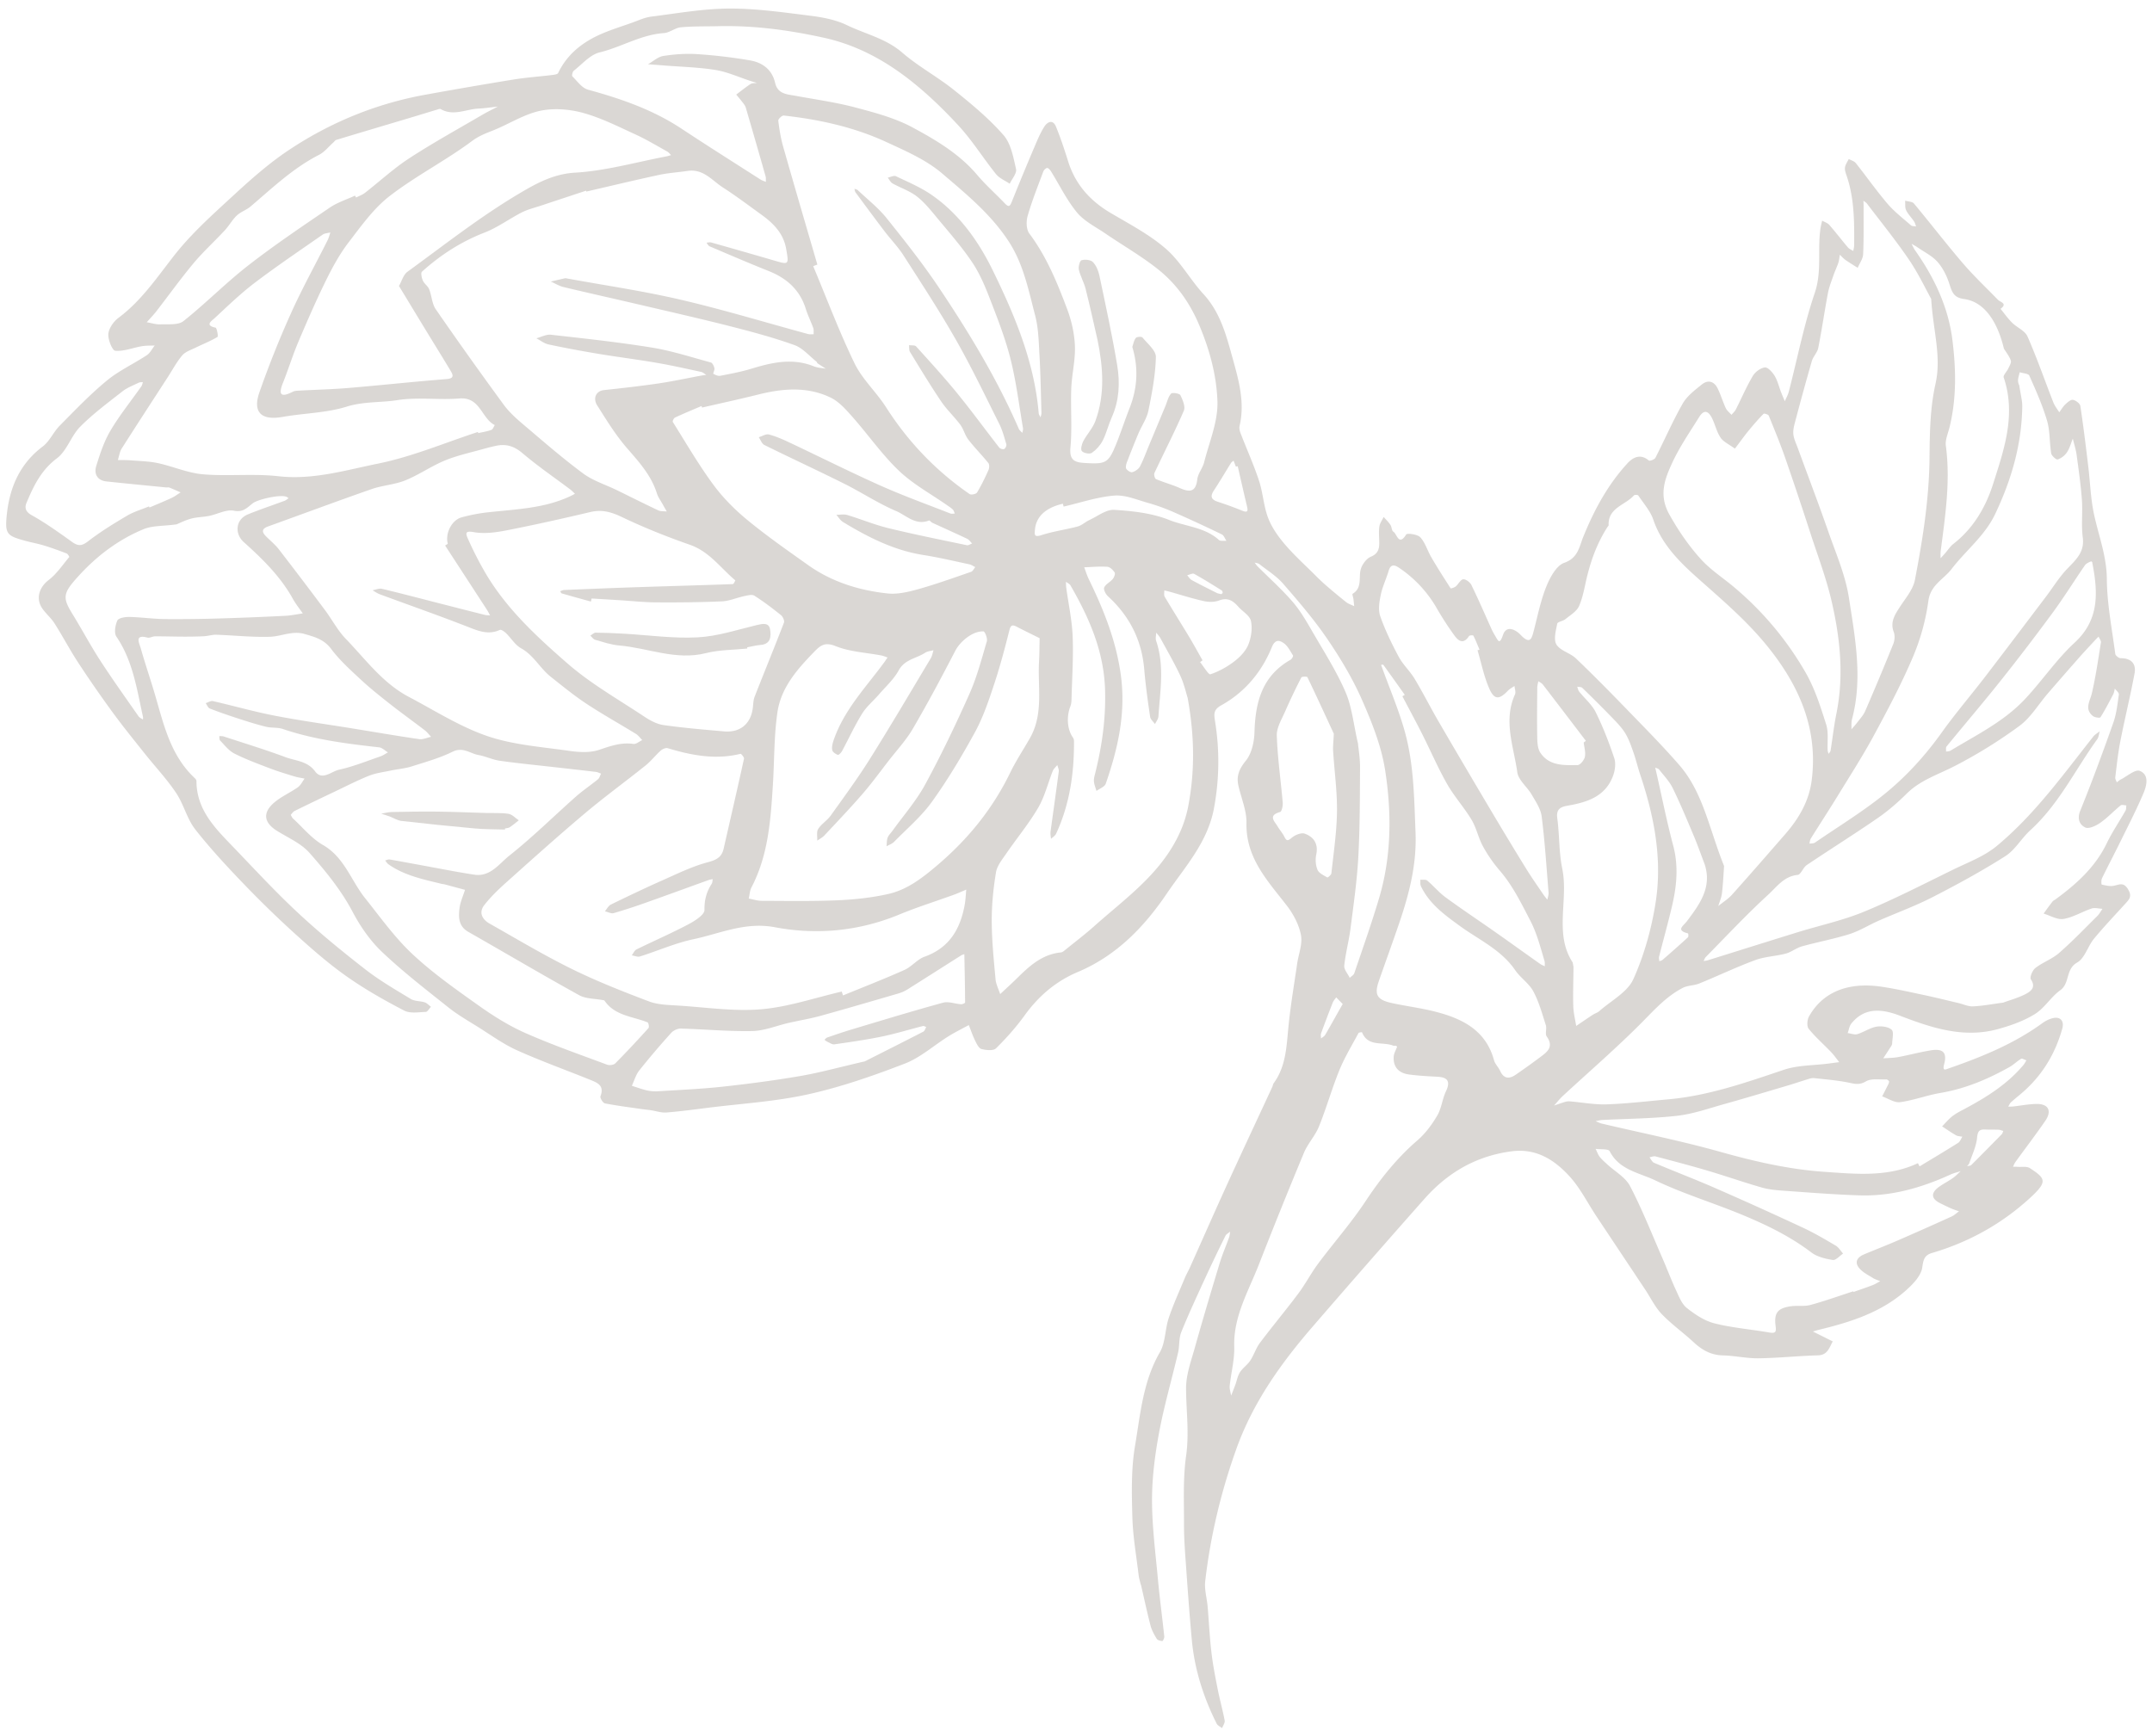<svg xmlns="http://www.w3.org/2000/svg" width="233" height="188" viewBox="0 0 233 188"><g><g opacity=".55" transform="rotate(77 122 89.705)"><g opacity=".55"><path fill="#857b71" d="M99.354 74.468c-.652.786-1.3 1.576-1.977 2.34-.15.17-.41.242-.617.36.002-.261-.107-.62.023-.767.77-.86 1.591-1.674 2.406-2.494.06-.06.206-.078.294-.052.056.017.076.15.098.197-.092.17-.14.31-.227.416zm47.115-2.633c.72.658 1.448 1.306 2.154 1.978.134.127.182.344.269.52-.182-.043-.393-.039-.54-.134a132.82 132.82 0 0 1-2.958-1.979c-.181-.125-.311-.325-.465-.491l.861-.524c.246.228.46.43.679.63zm29.098-67a325.85 325.85 0 0 1 2.517 3.982c.071.115.015.31.02.467-.083-.101-.147-.235-.252-.3-.816-.501-1.59-1.135-2.477-1.435-.66-.223-.876-.418-.7-1.058.131-.473.225-.957.355-1.43.042-.15.148-.283.24-.452.14.105.246.147.297.225zM86.493 69.182c1.48 0 2.96.008 4.44-.004.53-.005.731.083.351.618a38.171 38.171 0 0 0-1.53 2.35c-.393.65-.762.697-1.295.134-.802-.848-1.656-1.646-2.481-2.472-.084-.085-.122-.216-.18-.326l.685-.094.01-.206zm37.568-29.772c.52.063 1.088.017 1.543.226.327.15.753.696.694.969-.315 1.448-.587 3.018-2.217 3.63-.49.184-1.137.068-1.683-.047-1.758-.369-3.503-.797-5.25-1.214-.227-.054-.437-.179-.654-.27.149-.132.276-.31.45-.39 2.33-1.066 4.667-2.119 7.002-3.174l.115.27zM86.577 82.93c.171-1.177.984-2.275 1.582-3.369a21.305 21.305 0 0 1 1.585-2.467 150.794 150.794 0 0 1 3.554-4.579c.156-.194.52-.22.788-.325-.09.264-.098.645-.282.774-1.695 1.183-2.229 3.195-3.332 4.781-1.127 1.623-1.82 3.609-2.389 5.529-.248.836.268 1.909.47 2.867.099.47.375.919.393 1.384.048 1.348-.087 2.707.033 4.046.075.84-.233.712-.742.546-1.344-.439-2.055-1.674-2.05-3.578l.32-.007c0-1.871-.195-3.77.07-5.603zm53.301-53.317c2.624-.218 4.091 1.527 5.55 3.255.422.5.681 1.439 1.322.185.015-.03.359.016.41.105a142.4 142.4 0 0 1 1.759 3.23c.056.106.044.248.064.373-.162-.026-.345-.013-.484-.084-1.694-.87-3.367-1.786-5.076-2.625-1.982-.973-4.026-1.647-6.304-1.572-2.75.09-5.505.004-8.258-.004-.136 0-.271.002-.407.003.1-.126.177-.308.308-.37.749-.349 1.482-.793 2.273-.977 1.822-.422 3.672-.733 5.517-1.052 1.102-.192 2.217-.314 3.326-.467zm-33.765 48.007c-.929.276-1.863.534-2.785.834-1.62.528-3.228 1.092-4.851 1.61-.193.062-.448-.07-.675-.113.085-.169.163-.342.254-.507.62-1.135 1.285-2.247 1.841-3.412.23-.483.372-1.097.301-1.618-.133-.985.362-1.463 1.115-1.867.617-.332 1.214-.997 1.814-.991.824.008 1.745.366 2.434.846.62.431 1.106 1.174 1.428 1.88.407.893.694 1.878.783 2.847.02.215-.998.527-1.538.795l-.12-.304zm11.362-96.243c3.46.115 6.243.714 8.01 3.808 1.346 2.357 3.256 4.384 4.772 6.654 1.838 2.753 2.582 5.978 3.6 9.077.048.147-.005.327-.011.491-.179-.057-.431-.057-.525-.18-1.883-2.432-3.712-4.909-5.627-7.316a240.684 240.684 0 0 0-5.93-7.17c-1.34-1.556-2.804-3.005-4.19-4.524-.169-.185-.224-.497-.26-.76-.007-.052.315-.15.16-.08zm1.2 81.87c-2.2 0-4.02-.253-5.734.061-2.413.443-4.758 1.277-7.115 2.002-1.255.386-2.54.77-3.693 1.378-1.596.842-3.082 1.893-4.618 2.85-.139.087-.3.138-.451.206.092-.157.15-.358.282-.464.868-.697 1.677-1.513 2.645-2.028 2.245-1.194 4.513-2.383 6.877-3.304 2.35-.916 4.791-1.708 7.265-2.18 2.629-.5 5.37-.927 8.014-.734 4.65.338 9.206 1.407 13.332 3.74 2.491 1.41 4.906 2.954 7.343 4.459.179.11.252.39.375.592-.476.106-1.02.416-1.415.282-1.281-.436-2.487-1.09-3.759-1.56-2.427-.898-4.848-1.84-7.33-2.559-3.118-.903-6.29-1.628-9.45-2.376-.975-.23-1.988-.286-2.569-.365zm-1.622 2.312zm0 0c.818.227 1.316.414 1.83.498 2.152.358 4.344.546 6.457 1.063 2.167.53 4.263 1.362 6.378 2.094.166.057.38.493.343.532-.315.327-.653.78-1.044.847-.525.091-1.158-.01-1.648-.238-1.078-.5-1.917-.163-2.479.702-.22.34-.1 1.069.12 1.487.271.52.188.627-.315.747-.407.096-.785.312-1.187.437-.639.2-1.44.823-1.504-.594-.008-.188-.584-.456-.923-.506-2.409-.345-4.844-.542-7.226-1.011-.85-.167-1.602-.922-2.35-1.474a64.613 64.613 0 0 1-3.182-2.53c-.087-.073.03-.624.123-.645 2.291-.515 4.59-.988 6.607-1.409zM64.21 185.015c.143.855.191 1.74.452 2.559.508 1.6 1.049 3.203 1.748 4.726.353.768.277 1.166-.323 1.694-1.315 1.16-2.642 2.323-3.815 3.62-.53.586-.986.549-1.427.231-1.597-1.15-3.085-2.329-3.947-4.281-.549-1.244-2.024-2.046-2.777-3.24-1.053-1.67-1.85-3.508-2.692-5.303-.279-.594-.367-1.279-.521-1.927-.034-.143.021-.307.036-.46.136.082.302.14.404.254 1.306 1.454 2.518 3.003 3.928 4.346.991.944 2.206 1.68 3.402 2.37.753.433 1.533.243 1.862-.708.712-2.05 1.397-4.109 2.091-6.165.035-.099.018-.225.074-.305.257-.37.53-.726.798-1.087.124.363.287.718.365 1.092.179.85.316 1.708.47 2.562l-.128.022zM92.737-14.513c.476-.157.945-.394 1.432-.438.247-.023.54.28.786.47.29.223.578.716.826.692 4.238-.424 7.635 1.731 11.001 3.728 2.238 1.328 4.178 3.147 5.325 5.622.188.407.528.744.795 1.115.142.197.277.4.415.6-.26-.065-.53-.106-.78-.199-3.571-1.325-7.111-2.738-10.964-3.1-.635-.059-1.24-.526-1.845-.832-2.87-1.455-5.97-2.105-9.124-2.434C87-9.665 83.547-8.9 80.213-7.54c-.25.102-.523.147-.785.22.182-.193.354-.397.55-.574.65-.592 1.235-1.313 1.987-1.723.755-.412 1.67-.632 2.536-.713.91-.084 1.611-.065 2.028-1.172.888-2.36 3.744-2.997 6.208-3.011zM36.435 155.708c.21.993.292 2.036.656 2.97 1.306 3.355 2.593 6.725 4.106 9.987 1.298 2.798 2.974 5.42 4.302 8.204.31.651-.06 1.659-.212 2.485-.09.49-.369.943-.562 1.414-.3-.42-.578-.859-.903-1.258-1.392-1.707-2.853-3.362-4.182-5.116-.986-1.304-1.79-2.743-2.71-4.098-.386-.57-.928-1.042-1.274-1.631-.296-.504-.345-1.148-.615-1.671-1.426-2.752-3.018-5.423-3.782-8.478-.162-.645-.63-1.213-.958-1.815-.067-.123-.192-.24-.2-.366-.183-2.746-.352-5.492-.528-8.238-.066-1.042-.144-2.082-.21-3.124-.01-.139-.043-.332.03-.41 1.09-1.171.62-2.674.87-4.02.127-.682.172-1.38.254-2.071.17.639.316 1.285.514 1.915.91 2.908 1.743 5.845 2.79 8.704.695 1.895 1.715 3.67 2.567 5.51.148.322.185.695.273 1.043l-.227.064zm103.762-32.693c0 2.934.097 5.07-.026 7.191-.162 2.827-.435 5.65-.77 8.461-.273 2.293-.698 4.569-1.076 6.849a4.452 4.452 0 0 1-.363 1.18c-.248.517-.57.998-.861 1.494-.485-.383-1.064-.69-1.44-1.16a85.655 85.655 0 0 1-3.187-4.288c-.202-.287-.304-.777-.217-1.112.65-2.504 1.478-4.967 2.005-7.494.268-1.288.02-2.68.023-4.025.002-1.172.081-2.345.032-3.514-.125-2.93-.299-5.857-.466-8.785a3.805 3.805 0 0 0-.196-1.019c-.755-2.176-1.528-4.345-2.29-6.519-.04-.114-.037-.243-.054-.366l.392.081c1.578.332 3.157.659 4.728 1.015.064.015.127.33.084.473-.19.626-.627 1.247-.602 1.856.136 3.393.373 6.781.59 10.17.061.964.162 1.926.259 2.887.012.124.113.24.173.361.091-.08.2-.149.27-.244.168-.224.436-.452.457-.696.145-1.73.295-3.464.334-5.2.034-1.528-.077-3.058-.11-4.588-.001-.105.121-.213.186-.32.143.138.374.253.416.417.644 2.539 1.264 5.083 1.709 6.895zm-28.451-74.65c1.45-.09 2.93-.038 4.346-.31 1.314-.252 1.403-.78.661-1.914-.156-.239-.227-.534-.338-.804.304.044.685-.014.898.148 2.488 1.902 5.474 1.41 8.275 1.656.862.076 1.78-.687 2.701-.971.831-.256 1.724-.607 2.55-.524 2.748.278 5.478.728 8.213 1.13.246.036.474.196.71.299-.218.1-.432.213-.657.3-1.04.4-2.073.824-3.13 1.181a420.147 420.147 0 0 1-6.882 2.259c-3.574 1.14-7.15 2.271-10.733 3.38-1.704.527-3.44.95-5.134 1.5-.931.303-1.777.888-2.717 1.143-1.554.422-3.14.785-4.736.96-.72.079-1.54-.26-2.237-.58-.82-.376-1.541-.963-2.333-1.41-.64-.361-.544-.729-.1-1.145a13.136 13.136 0 0 1 5.303-3.046 34.35 34.35 0 0 0 3.154-1.146c.728-.299 1.272-.732.48-1.558-.071-.076.001-.451.061-.466.538-.131 1.088-.212 1.634-.308l.01.226zm35.251-2.433c-3.486 1.285-6.686-1.106-10.163-1.187-1.809-.042-3.603-.535-5.416-.701-.975-.09-1.123-.583-1.08-1.373.117-2.152-.029-4.239-2.066-5.56-.515-.334-1.226-.6-1.813-.543-1.773.171-3.55.424-5.282.833-.91.215-1.724.83-2.591 1.244-.166.08-.378.064-.568.092.078-.171.109-.417.243-.504a135.15 135.15 0 0 1 3.782-2.371c.65-.392 1.31-.803 2.022-1.048.703-.241 1.47-.32 2.216-.404.855-.096 1.72-.098 2.576-.18 4.72-.456 9.423-.29 13.847 1.493 2.658 1.071 5.266 2.483 7.537 4.214 1.236.943 1.729 2.868 2.538 4.36.131.24.145.544.242.807.247.672.51 1.337.767 2.005-.722-.054-1.458-.035-2.162-.177-1.368-.275-2.717-.642-4.075-.964-.135-.032-.28-.02-.554-.036zM66.777 182.55c-.048-.298-.222-.978-.25-1.664-.027-.66.132-1.325.15-1.99.025-.925-.292-1.983.06-2.744.44-.957-.06-1.532-.344-2.2-.273-.644-.272-3.112.16-3.683.052-.068.127-.119.192-.178.06.159.151.313.173.477.183 1.401.313 2.812.54 4.206.231 1.414 1.687 1.916 2.852 1.097 2.22-1.562 4.501-3.019 7.152-3.78.61-.174 1.19-.459 1.784-.693-.054.626-.06 1.26-.17 1.877a317.385 317.385 0 0 1-1.277 6.782 155.32 155.32 0 0 1-1.313 6.024c-.305 1.253-.778 2.466-1.095 3.717-.108.43-.15 1.154.087 1.334.445.338 1.23.668 1.677.495 2.978-1.154 6.059-.876 9.127-.849.091.002.181.043.272.066-.15.133-.28.319-.455.389-2.271.91-4.532 1.852-6.831 2.687-1.837.666-3.732 1.17-5.585 1.796-1.99.671-2.417.485-3.834-1.559-1.693-2.44-2.88-5.1-3.368-8.014-.17-1.018.157-2.119.295-3.593zM176.591 14.4c.76 3.532-.375 6.816-1.368 10.082-1.12 3.678-2.798 7.12-4.65 10.503-2.105 3.848-3.913 7.858-5.857 11.795-.106.215-.271.4-.41.6.012-.245-.003-.494.04-.733.47-2.667 1.074-5.318 1.38-8.003.198-1.725-.007-3.5-.088-5.25-.11-2.405-.268-4.808-.415-7.211-.047-.766-.13-1.53-.181-2.296-.014-.206-.017-.431.049-.62.393-1.126.757-2.267 1.237-3.356.292-.661.64-1.166.367-2.016-.206-.643.156-1.473.293-2.216.018-.096.231-.25.3-.226.174.062.32.205.468.326.308.252.61.51.916.766.366-.583.99-1.142 1.047-1.755.137-1.481-.08-2.992.009-4.482.161-2.716-.295-5.333-1.052-7.915-.143-.489-.433-.935-.584-1.423-.04-.13.186-.343.29-.518.135.135.289.255.404.406 1.701 2.248 2.568 4.86 3.28 7.54.114.436.238.882.436 1.285.218.446.526.848.796 1.27.429-.415.874-.813 1.278-1.25.151-.165.205-.42.303-.634.187.194.464.356.545.587.538 1.542 1.035 3.098 1.545 4.65l-.378.093zm-24.968 52.11c.328.211.617.495.96.598 1.093.325 1.862-.147 2.248-1.164.37-.978.656-1.99.949-2.996.315-1.087.85-1.205 1.733-.508.726.573 1.68.879 2.341 1.504.82.776 1.599 1.678 2.122 2.67 1.371 2.6 3.144 4.845 5.165 6.974 1.947 2.05 3.607 4.37 5.44 6.531.837.987 1.838 1.834 2.674 2.823 1.455 1.722 2.814 3.524 4.266 5.248.466.553 1.137.929 1.639 1.457.382.402.59.97.977 1.366.332.339.81.534 1.218.8.349.228.691.467 1.036.701-.359-.026-.744.023-1.072-.09-1.349-.463-2.644-1.155-4.025-1.431-3.197-.639-5.46-2.82-7.995-4.553a602.962 602.962 0 0 1-10.75-7.516c-.887-.635-1.53-1.61-2.423-2.235-1.764-1.236-3.667-2.274-5.428-3.514-1.23-.867-2.32-1.932-3.458-2.926-.068-.059-.021-.389.004-.393 1.709-.269 1.466-1.959 2.162-2.959.057-.081.047-.206.093-.3.023-.047.099-.07.124-.086zM96.742 16.302c-.671-.806-1.144-1.34-1.577-1.902a28.257 28.257 0 0 1-1.402-1.968c-.048-.076.182-.482.32-.504 1.638-.267 3.279-.537 4.928-.715a429.24 429.24 0 0 1 8.521-.82c2.544-.224 5.09-.573 7.636-.576 4.126-.006 8.197.498 12.023 2.24 1.228.56 2.507 1.004 3.757 1.514.114.047.188.19.28.288-.135.003-.275.028-.406.004-.923-.166-1.862-.546-2.764-.472-2 .163-4.05.323-5.954.9a34.476 34.476 0 0 0-10.865 5.546c-1.199.907-2.304 1.977-3.602 2.709-1.731.976-3.574 1.697-5.53 2.27-2.3.674-3.823-.346-5.334-1.508-1.53-1.177-2.856-2.63-4.23-4-.825-.823-.27-1.195.567-1.366.714-.145 1.477-.142 2.14-.403.5-.198.878-.71 1.492-1.237zM71.326 77.396c2.407-.16 4.511.479 6.417 1.792 1.088.748 2.223 1.427 3.306 2.18 1.982 1.378 2.037 1.624 1.355 3.92-.312 1.052-.7 1.503-1.978 1.08-2.01-.663-4.137-.962-6.187-1.519-1.482-.402-2.888-1.131-4.385-1.418-1.322-.254-2.743-.265-4.08-.087-3.037.406-6.065.894-8.917 2.153-.506.224-1.365.045-1.894-.25-1.481-.822-2.88-1.795-4.297-2.729-.15-.099-.31-.349-.285-.5.022-.131.282-.263.46-.324 1.66-.57 3.405-.959 4.958-1.736 1.098-.55 1.955-1.6 2.887-2.46 1.693-1.561 3.27-3.263 5.065-4.693 1.964-1.565 4.229-2.516 6.773-2.975 2.9-.523 5.833-.636 8.625-.089 2.143.42 4.094 1.855 6.104 2.888.588.302 1.034.925 1.638 1.14 1.382.492 1.15 1.17.465 2.085-.54.723-.967 1.53-1.5 2.261-.085.118-.54.13-.686.015-1.954-1.533-3.851-3.144-5.85-4.615-.386-.284-1.172-.146-1.728-.014-.209.05-.501.784-.386.947.267.38.759.601 1.16.888l3.74 2.682c.68.489 1.394.94 2.025 1.485.247.213.41.638.415.97.003.19-.4.557-.596.541-.32-.026-.635-.278-.925-.475a88.76 88.76 0 0 1-2.439-1.701c-.722-.526-1.355-1.232-2.148-1.594-1.777-.81-3.59-1.609-5.47-2.09-.677-.172-1.604.553-2.382.938-.134.066-.222.574-.116.71.204.262.562.403.856.594zm43.444-19.983c1.488-.39 2.97-.8 4.465-1.167 1.959-.48 3.952-.838 5.881-1.414 1.497-.448 2.893-1.23 4.383-1.711.974-.315 2.062-.27 3.053-.549a15.35 15.35 0 0 0 2.986-1.186c1.896-.997 3.922-1.46 5.979-1.992 1.568-.406 3.077-.424 4.624-.526.192-.013.39.06.586.094-.117.145-.217.31-.354.432-1.48 1.32-2.97 2.626-4.446 3.95-1.635 1.468-3.232 2.978-4.894 4.412-.675.582-1.5.99-2.217 1.53-.168.127-.174.466-.255.707.233.034.483.14.698.092 2.072-.46 3.596-1.79 5.15-3.142 1.924-1.673 3.509-3.777 6.006-4.756.933-.366 1.728-1.138 2.676-1.397 1.243-.342 2.572-.389 3.87-.499.402-.035.895.315 1.22.182 1.324-.54 1.665.383 2.051 1.255.429.97.833 1.95 1.223 2.936.31.783.176 1.362-.77 1.56-.44.092-.857.371-1.293.388-3.311.132-5.109 2.274-6.488 4.906-.754 1.438-1.316 2.975-2.006 4.448-.714 1.523-1.318 1.707-2.66.862-1.898-1.194-3.777-2.42-5.684-3.6-2.84-1.758-5.74-3.256-9.12-3.89-3.614-.68-7.198-1.484-10.882-1.32-2.416.108-4.817.54-7.224.828-.131.016-.262.036-.392.055.018-.085.011-.227.056-.245 1.225-.517 2.456-1.022 3.686-1.529l.092.286zm73.765-33.076c.14 1.618.334 3.235.396 4.857.026.696-.281 1.398-.34 2.106-.117 1.418.281 1.932 1.673 2.076.625.064.865.132.576.818-.783 1.854-1.391 3.794-2.308 5.576-.507.987-1.41 1.834-2.297 2.54-.551.437-1.396.548-2.13.704-1.233.26-2.487.424-3.727.656-2.8.523-5.63.943-8.381 1.657-1.046.272-1.91 1.24-2.86 1.884-.317.215-.629.45-.974.608-.286.13-.619.158-.93.232.19-.495.291-1.353.585-1.425 2.222-.544 2.991-2.594 4.178-4.08 2.058-2.577 3.72-5.467 5.633-8.166 1.69-2.385 3.508-4.666 5.783-6.561.607-.506 1.014-1.327 1.32-2.082.124-.306-.268-.82-.425-1.241-.343.19-.76.312-1.018.584-.935.982-1.874 1.972-2.707 3.04a424.309 424.309 0 0 0-6.302 8.27c-1.425 1.918-2.758 3.903-4.159 5.84-.133.183-.453.232-.687.343.013-.22-.043-.476.05-.653.909-1.725 1.815-3.453 2.774-5.15 1.012-1.788 2.113-3.527 3.108-5.323.388-.7.64-1.488.876-2.26.799-2.608 1.625-5.211 2.324-7.847.887-3.347.706-6.722.02-10.087-.079-.382-.077-.78-.112-1.17.183.333.401.652.543 1.002.223.554.363 1.142.596 1.691.436 1.022 1.066 1.094 1.763.231.265-.328.536-.651.786-.989.185-.248.34-.518.51-.777.126.308.306.606.37.927a405.12 405.12 0 0 1 1.225 6.324c.234 1.265.413 2.54.632 3.808.14.815.6 1.254 1.4.815.501-.275.895-.757 1.312-1.172.2-.2.34-.46.508-.692.08.293.192.581.233.88.103.73.174 1.466.258 2.199l-.075.007zM67.253 124.26c0-2.093.03-4.187-.007-6.28-.048-2.721.339-5.347 2.082-7.52.632-.787 1.635-1.328 2.553-1.826 2.267-1.233 4.7-2.197 6.843-3.61 1.78-1.173 3.24-2.832 4.844-4.274.18-.162.354-.337.558-.461.13-.079.31-.073.467-.106-.039.158-.035.345-.122.47-1.533 2.237-3.004 4.52-4.637 6.681-2.186 2.894-4.505 5.687-6.75 8.536-.498.632-.991 1.284-1.363 1.992-.154.292.017.755.04 1.14.324-.128.761-.163.954-.398 2.03-2.478 3.99-5.01 6.029-7.48 1.348-1.632 2.905-3.103 4.147-4.808.71-.974 2.035-1.7 1.805-3.238-.013-.086.236-.193.33-.315.843-1.089 1.67-2.19 2.525-3.268.146-.185.409-.276.618-.41.023.2.128.436.056.591-1.218 2.63-2.41 5.275-3.712 7.863-.7 1.392-1.62 2.672-2.394 4.028-.187.328-.192.759-.28 1.142.312-.174.688-.286.927-.532 2.203-2.271 4.223-4.669 5.428-7.661.634-1.574 1.39-3.098 2.108-4.637.096-.206.287-.368.433-.55.139.181.378.353.398.547.21 1.995.45 3.992.543 5.994.051 1.115.063 2.318-.294 3.347-1.02 2.939-2.573 5.603-4.934 7.698-2.037 1.81-4.065 3.64-6.222 5.3-1.404 1.078-2.954 2.044-4.576 2.743-2.465 1.064-5.047 1.858-7.59 2.74-.093.032-.384-.196-.414-.34-.216-1.02-.387-2.05-.572-3.076l.18-.022zm29.73-139.5a1.08 1.08 0 0 1-.502.02c-.302-.064-.577-.25-.863-.385.195-.323.343-.883.591-.931 1.718-.332 3.45-.671 5.193-.774 1.168-.07 2.356.285 3.54.357.272.017.817-.37.803-.536a2.043 2.043 0 0 0-.527-1.15c-.363-.385-.862-.64-1.301-.951.6-.005 1.206-.061 1.802-.007 1.631.15 3.267.291 4.884.54 1.337.208 2.638.695 3.977.822 1.636.155 2.215 1.321 2.975 2.467.67 1.013 1.56 1.878 2.344 2.816 2.353 2.818 4.713 5.631 7.048 8.465 1.603 1.945 3.1 3.981 4.768 5.868 1.954 2.208 3.642 4.619 4.948 7.216 1.428 2.838 2.427 5.892 3.597 8.859.067.172-.015.404-.028.608-.17-.09-.378-.147-.509-.278-1.292-1.291-2.558-2.61-3.86-3.89-1.814-1.782-3.593-3.609-5.498-5.289-2.362-2.083-4.752-4.154-7.295-6.003a23.73 23.73 0 0 0-5.543-3c-1.657-.623-1.911-2.147-2.814-3.238-1.613-1.95-2.675-4.3-4.746-5.94-3.213-2.544-6.686-4.491-10.673-5.466-.635-.155-1.317-.12-2.311-.2zM64.368 148.507c.334 3.767 1.007 7.544.905 11.298-.098 3.595.16 7.266-1.093 10.816-.904 2.56-1.208 5.326-2.042 7.916-.506 1.574-1.562 2.962-2.275 4.48-.419.891-.66 1.87-.961 2.815-.14.438-.231.892-.344 1.34-.379-.23-.825-.391-1.126-.696-2.158-2.19-4.287-4.407-6.426-6.616-.651-.672-1.373-1.293-1.926-2.039-.307-.415-.354-1.034-.48-1.57-.2-.863-.33-1.747-.599-2.586-.038-.117-.974-.154-1.032-.023-.511 1.144-.836.186-1.01-.118-.963-1.677-1.97-3.343-2.762-5.103-1.233-2.744-2.312-5.558-3.433-8.35-.101-.253-.03-.573-.04-.862.256.161.532.296.762.487 2.267 1.881 4.461 3.857 6.803 5.637a106.335 106.335 0 0 0 7.569 5.253c1.955 1.233 3.044.482 3.164-1.843.122-2.348.652-4.71.477-7.025-.144-1.911.416-3.661.547-5.49.158-2.22 1.013-4.382 1.34-6.603.329-2.228 2.64-1.826 3.666-3.067.148.156.404.3.424.471.058.482.02.976.02 1.465l-.128.013zm-17.329 4.768c2.049-.675 3.789-1.245 5.527-1.823 1.575-.522 3.146-1.062 4.725-1.572.646-.208.837-.05.722.713-.522 3.481-.935 6.979-1.436 10.464-.253 1.758-.614 3.502-.919 5.253-.041.24-.103.503-.047.729.331 1.338.048 1.687-1.185.828-1.293-.9-2.664-1.69-3.939-2.615-1.984-1.44-3.956-2.901-5.854-4.45-1.227-1.001-2.432-2.077-3.434-3.295-1.421-1.723-2.967-3.461-3.882-5.457-1.486-3.244-2.364-6.763-3.8-10.033-.464-1.057-.502-2.059-.705-3.089-.325-1.65-.872-3.322-.81-4.965.057-1.49.577-3.076 1.301-4.397.97-1.771 2.298-3.355 3.54-4.968.782-1.014 1.683-1.937 2.542-2.892.125-.138.314-.22.474-.327.009.16.031.323.025.483-.133 3.372.05 6.796-.513 10.094-.399 2.34.232 4.454.845 6.38 1.49 4.68 3.603 9.163 5.531 13.698.215.506.853.832 1.292 1.24zm37.67-12.713c.282-.958.563-1.916.85-2.874.376-1.27.817-2.524 1.123-3.811.551-2.32 1.068-4.648 1.502-6.991.146-.793-.025-1.64-.01-2.461.008-.375-.018-.882.201-1.098.845-.834 1.765-1.597 2.7-2.334.205-.163.68-.256.864-.132 2.379 1.608 4.72 3.269 7.088 4.89.335.23.76.33 1.15.473 1.637.6 2.32 1.948 1.774 3.618-.682 2.088-1.35 4.183-2.142 6.228-.265.686-.82 1.308-1.37 1.827-2.44 2.305-4.741 4.817-7.44 6.775-3.703 2.686-7.527 5.3-12.018 6.61a38.32 38.32 0 0 1-3.664.89c-.597.113-.838.035-.48-.797.452-1.053.569-2.3.608-3.472.106-3.104.125-6.213.11-9.32-.004-1.277.5-2.2 1.292-3.192 1.654-2.074 3.176-4.269 4.593-6.513 1.193-1.888 3.194-2.661 4.848-3.912.017-.014.356.258.338.356-.663 3.438-1.36 6.87-2.033 10.306-.499 2.542-.976 5.09-1.454 7.635-.027.14.022.295.037.442.091-.037.23-.048.267-.115.533-.956 1.052-1.92 1.574-2.881-.102-.05-.205-.098-.308-.147zm25.013-60.456c4.226.207 7.876 1.015 11.41 2.567 2.415 1.06 4.285 2.81 5.756 4.767 1.854 2.467 3.143 5.364 4.64 8.097.649 1.185 1.206 2.422 1.798 3.638.076.154.176.335.155.49-.273 2.043.68 3.692 1.687 5.326.166.268.325.54.483.814.25.43.496.862.745 1.294-.564.048-1.141.202-1.687.126-2.085-.288-4.18-.55-6.229-1.017-1.711-.389-3.397-.961-5.021-1.629-.68-.28-1.217-.976-1.745-1.551-1.363-1.484-2.593-3.103-4.054-4.479-1.031-.971-2.358-1.624-3.537-2.444-.208-.144-.333-.406-.497-.613.237-.003.5-.075.708.002 2.065.77 4.12 1.568 6.182 2.344.23.086.493.08.741.117-.136-.223-.223-.509-.416-.66-2.764-2.151-5.942-3.384-9.327-4.144a.725.725 0 0 0-.415.022c-.956.407-2.344.2-3.348-.486-.207-.141-.463-.23-.71-.293-2.2-.568-4.384-1.232-6.614-1.654-1.734-.328-3.527-.348-5.293-.51-.214-.02-.424-.074-.636-.112.16-.133.299-.332.48-.388 3.875-1.182 7.759-1.927 11.858-1.11 3.016.6 5.813 1.671 8.526 3.05.28.142.568.31.87.355.349.053.716-.016 1.075-.033-.172-.395-.233-.967-.535-1.156-3.433-2.15-6.963-3.87-11.162-4.243-3.743-.333-7.282.233-10.853 1.054-.44.1-.895.127-1.344.188.16-.821.266-1.658.51-2.453.084-.275.48-.523.787-.63.159-.055.499.18.642.371.261.345.359.86.678 1.097.194.145.747.005 1.018-.182 2.607-1.792 5.447-2.5 8.594-2.047 1.708.245 3.432.394 5.153.535.284.023.59-.22.886-.339-.24-.187-.453-.466-.725-.548-2.628-.79-5.197-1.89-8.045-1.599-.274.029-.569-.136-.854-.21.234-.105.458-.24.702-.308 1.478-.41 2.948-.867 4.447-1.184.945-.2 1.935-.184 2.516-.232zm-9.515 97.475c-.102-.159-.275-.322-.319-.515a317.409 317.409 0 0 1-1.029-4.557c-.303-1.378-.655-2.75-.871-4.143-.125-.797-.032-1.63-.017-2.445.014-.752.13-1.509.072-2.253-.125-1.576-.195-3.177-.555-4.705-.287-1.219.615-1.796.98-2.653.312-.728.838-1.368 1.122-2.104.72-1.87 1.357-3.773 2.025-5.663.498-1.405.99-2.813 1.496-4.215.064-.178.2-.33.303-.493.177.151.424.269.52.462.45.907.808 1.861 1.291 2.75 1.534 2.824 3.236 5.566 4.609 8.465.597 1.26 1.802 2.522 1.157 4.15-.706 1.784-1.5 3.533-2.259 5.296-.471 1.095-.954 2.185-1.413 3.284-.057.138 0 .324.003.487.163-.086.352-.141.485-.26 1.575-1.405 2.425-3.289 3.352-5.12.048-.094.07-.2.12-.293.36-.68.723-1.358 1.085-2.037.6.35 1.167.793 1.81 1.028.924.337 1.875.545 2.705-.355 3.124-3.388 6.305-6.725 9.384-10.153.556-.618.736-1.573 1.09-2.372.027-.06.053-.148.1-.166 1.856-.724 2.337-2.577 3.335-4.008.067-.097.547-.081.625.03a110.596 110.596 0 0 1 2.918 4.366c.134.211.087.677-.062.902-1.748 2.642-3.441 5.33-5.34 7.862-1.163 1.55-2.57 2.952-4.026 4.243-2.265 2.01-4.54 4.053-7.044 5.734-2.188 1.467-4.68 2.495-7.075 3.64-2.2 1.053-4.792 1.177-6.624 3.151-.964 1.038-2.34 1.695-3.535 2.519-.082.057-.196.068-.419.14zM85.72-8.054zm0 0c3.42.576 6.337.296 9.087 1.623C97.2-5.28 99.868-4.627 102.474-4c4.344 1.048 8.453 2.715 12.508 4.512.972.43 1.705 1.443 2.486 2.248.7.721 1.345 1.408 2.504 1.25.393-.054.897.107 1.232.34a303.045 303.045 0 0 1 6.4 4.6c.383.282.666.705.978 1.076.22.262.412.546.617.82-.358-.101-.747-.142-1.067-.312-4.038-2.142-8.51-2.304-12.892-2.629-2.45-.181-4.958.289-7.429.558-3.208.35-6.406.793-9.61 1.191-.518.064-1.05.192-1.557.13-.456-.057-.904-.296-1.322-.518a296.666 296.666 0 0 1-5.944-3.213c-.453-.253-.76-.786-1.222-.993-1.84-.828-3.726-1.556-5.572-2.369-.629-.276-1.201-.683-1.787-1.05-.393-.245-.754-.542-1.15-.782-.249-.15-.536-.235-.807-.35.23-.155.481-.288.686-.472.39-.349.754-.727 1.129-1.093-.432-.311-.821-.772-1.302-.907-1.693-.473-3.418-.834-5.13-1.236-.168-.038-.336-.064-.505-.095.125-.102.233-.237.375-.3 2.31-1.039 4.588-2.154 6.946-3.07 1.696-.658 3.496-1.047 4.681-1.39zm54.793 35.664c-4.297.676-8.252.407-11.764 2.277-2.39 1.274-4.698 2.699-7.018 4.098-2.264 1.365-4.52 2.746-6.727 4.198-.719.473-1.185 1.457-1.934 1.714-.601.206-1.484-.275-2.184-.585-.197-.087-.13-.672-.283-.98-.306-.619-.546-1.385-1.056-1.762-.888-.658-1.958-1.072-2.956-1.579-1.737-.88-3.34-1.947-4.7-3.355-.049-.05-.091-.136-.147-.147-1.874-.358-1.703-2.249-2.526-3.391-.063-.088.026-.428.115-.462.966-.367 1.927-.895 2.928-.996 2.937-.298 5.287-1.869 7.545-3.476 2.733-1.945 5.424-3.922 8.444-5.41 4.942-2.433 10.025-3.45 15.373-1.467 2.114.784 3.705 2.282 5.013 4.088 1.706 2.356 3.418 4.708 5.09 7.087.368.523.582 1.153.867 1.733-.424-.24-.824-.546-1.276-.705-1.062-.374-2.149-.678-2.804-.88zM75.548 154.73c2.605-.952 5.21-1.905 7.819-2.855.212-.078.435-.125.653-.187-.06.18-.098.371-.183.538-.743 1.455-1.494 2.906-2.245 4.357-1.01 1.954-2.037 3.898-3.015 5.867-.142.284-.054.682-.072 1.027.2-.22.434-.42.595-.666 1.878-2.859 3.704-5.753 5.636-8.575.69-1.006 1.316-1.932 1.05-3.227-.031-.154.288-.436.5-.574.646-.418 1.462-.668 1.953-1.216 1.044-1.165 2.57-1.508 3.73-2.436 1.257-1.005 2.539-1.99 3.702-3.096 1.518-1.443 2.924-3.003 4.396-4.495.22-.223.537-.349.81-.519.073.344.297.745.192 1.02-.484 1.251-.34 2.471-.212 3.768.102 1.029-.23 2.168-.616 3.163-1.09 2.808-1.989 5.765-3.559 8.292-1.66 2.67-3.983 4.933-6.058 7.339-2.087 2.418-5.018 3.643-7.673 5.239-1.069.642-2.328.96-3.482 1.467a485.595 485.595 0 0 0-7.571 3.403c-.597.275-1.127.694-1.691 1.043-.565.348-.897.258-.983-.467-.47-3.946-.988-7.886-1.417-11.836-.136-1.246.095-2.538-.102-3.767-.255-1.588-.883-3.116-1.14-4.704-.237-1.466-.202-2.976-.279-4.468a18.61 18.61 0 0 1-.016-1.239c.017-1.117.478-1.906 1.419-2.606 1.734-1.289 3.33-2.762 4.988-4.154.178-.15.384-.266.577-.396.055.222.117.444.163.668.615 2.985.03 5.925-.319 8.877a18.574 18.574 0 0 0-.119 2.988c.05 1.132 1.312 2.15 2.456 2.1l.113.327zm-20.576-46.115c-4.432.25-8.863.515-13.296.735-.945.048-1.901-.019-2.843-.12-.167-.016-.466-.52-.405-.694 1.277-3.64 2.919-7.114 5.286-10.17 1.421-1.835 2.86-3.785 4.693-5.14 2.752-2.036 5.508-4.168 8.807-5.368 2.744-.998 5.61-.896 8.443-.979 1.401-.04 2.823.258 4.22.499 2.078.357 4.14.797 6.208 1.211.156.031.297.135.445.205-.162.033-.33.113-.485.09-5.492-.789-10.88.139-16.165 1.361-3.424.792-6.787 2.164-9.477 4.617-1.067.973-1.933 2.173-2.838 3.31-.153.193-.041.594-.052.9.246-.119.557-.178.728-.365.67-.737 1.204-1.63 1.965-2.247.833-.675 1.84-1.153 2.81-1.64 1.796-.902 3.578-1.861 5.45-2.58 1.351-.518 2.824-.78 4.267-.986 2.289-.328 4.594-.67 6.897-.716 2.536-.05 5.078.223 7.616.368.162.01.317.122.477.186-.17.093-.33.238-.511.271-5.75 1.063-11.284 2.88-16.73 4.944-2.973 1.126-5.862 2.492-8.729 3.875-1.291.623-2.436 1.55-3.64 2.35-.105.07-.16.215-.238.325.137-.006.29.024.407-.026 1.616-.701 3.232-1.402 4.837-2.126.996-.45 1.942-1.027 2.965-1.393 3.378-1.208 6.75-2.45 10.184-3.478 3.267-.977 6.606-1.722 9.923-2.524.757-.184 1.557-.207 2.34-.253.153-.01.419.193.452.339.032.14-.13.422-.276.49-2.235 1.041-4.507 2.006-6.719 3.094-2.027.996-3.999 2.11-5.974 3.209-.18.1-.208.473-.306.719.25.024.53.133.748.06 1.998-.669 4.004-1.324 5.971-2.08 1.012-.389 1.93-1.014 2.927-1.452.551-.241 1.215-.23 1.76-.482 1.01-.463 1.958-1.057 2.96-1.542.184-.089.552.01.74.151.727.552 1.444 1.127 2.099 1.76.14.135.13.685-.017.82-3.277 2.991-7.008 5.213-11.2 6.701-1.835.652-3.521 1.824-5.391 2.253-3.713.85-7.506 1.35-11.266 1.995l-.067-.477zm47.23-13.731c2.691.792 5.674.78 7.91 2.838 1.054.97 2.043 2.02 3.156 2.917 3.403 2.745 6 6.078 8.011 9.97.975 1.888 1.838 3.75 1.83 5.85-.008 1.822-.229 3.664-.561 5.46-.503 2.709-1.173 5.388-1.801 8.073-.106.452-.366.869-.554 1.302-.375-.183-.808-.297-1.114-.56-2.995-2.565-6.659-3.67-10.327-4.764-2.512-.75-5.1-1.293-7.532-2.246-2.51-.983-4.057-3.157-5.485-5.372-.538-.835-.755-1.376-.047-2.389.944-1.352 1.408-3.04 2.088-4.578.094-.213.241-.403.363-.603.154.166.311.328.459.5 2.195 2.557 4.062 5.434 7.025 7.244.286.174.632.343.951.343.22.001.488-.26.631-.473.054-.08-.147-.402-.3-.535-1.148-1.011-2.37-1.947-3.453-3.022-.648-.643-1.077-1.503-1.623-2.251-.664-.908-1.23-1.934-2.054-2.665-1.026-.909-.823-2.145-1.218-3.212-.107-.288-.05-.637-.067-.958.263.16.566.278.783.486 3.064 2.952 6.153 5.878 9.155 8.892 1.75 1.757 3.372 3.643 5.013 5.505.431.49.647 1.177 1.1 1.638.262.268.797.266 1.21.386-.123-.296-.2-.623-.375-.884-1.134-1.688-2.253-3.388-3.45-5.03-.898-1.231-1.902-2.385-2.866-3.567-.918-1.123-1.742-2.346-2.79-3.332-2.325-2.19-4.737-4.292-7.173-6.361-.89-.756-1.698-2.353-1.37-3.466.043-.145.842-.267 1.126-.107 1.744.984 3.538 1.922 5.13 3.122 2.906 2.192 5.759 4.468 8.483 6.88 1.513 1.34 2.722 3.024 4.067 4.554.205.233.37.523.619.691.252.17.585.222.883.326-.092-.304-.122-.648-.287-.906-1.075-1.682-2.009-3.494-3.314-4.979-1.938-2.204-4.073-4.252-6.265-6.208-1.34-1.195-2.902-2.163-4.443-3.105-1.766-1.081-3.6-2.058-5.445-2.999-.55-.281-.61-.452-.237-.89.63-.74 1.24-1.498 1.764-2.134 1.045.267 1.725.42 2.393.619zm30.07 28.87c0 2.97.322 5.986-.09 8.896-.417 2.936-1.542 5.775-2.4 8.644-.312 1.038-.579 2.152-1.165 3.032-1.685 2.523-3.412 5.035-5.33 7.383-2.131 2.609-4.479 5.04-6.755 7.529-.63.69-1.452.909-2.097.11-.715-.887-1.312-1.884-1.863-2.887-1.816-3.3-3.64-6.6-5.358-9.952-1.272-2.484-2.365-5.06-3.577-7.575-.33-.684-.83-1.284-1.198-1.953-.122-.222-.193-.606-.083-.8 1.338-2.341 2.407-4.754 2.365-7.532-.002-.089.464-.323.602-.258 3.008 1.427 6 2.888 8.995 4.339.86.416 1.015 1.04 1.047 2.016.057 1.736.466 3.465.797 5.183.392 2.029.841 4.047 1.307 6.06.068.292.37.53.565.793.144-.297.423-.6.408-.89a63.208 63.208 0 0 0-.345-3.854c-.265-2.322-.558-4.64-.835-6.961-.018-.15.004-.304.007-.456.155.072.348.107.46.221.722.743 1.519 1.176 2.592 1.404.51.109.926 1.31 1.13 2.084.528 1.997.903 4.034 1.376 6.047.057.242.334.433.51.647.111-.281.339-.57.317-.84-.159-2.02-.552-4.04-.517-6.052.053-2.96-.595-5.897.719-8.892 1.854-4.229 2.468-8.768 1.69-13.424-.345-2.064-.503-4.158-.757-6.238-.058-.484-.16-.963-.243-1.444.517.174 1.048.313 1.548.527 2.453 1.05 4.183 2.661 4.516 5.504.098.84.742 1.604.907 2.447.462 2.355.804 4.733 1.193 7.101l-.438.041zm-90.628 7.455c0-2.694-.027-5.389.014-8.081.015-1.045.194-2.087.278-3.133.136-1.685 1.609-2.325 2.616-3.306 1.227-1.195 2.547-2.296 3.837-3.425 1.194-1.045 2.498-1.832 4.176-1.74 1.762.098 1.754.082.88 1.637a768.004 768.004 0 0 0-3.397 6.128c-.075.137-.06.323-.086.487.155-.075.367-.11.457-.233 1.363-1.871 2.734-3.738 4.053-5.64 1.203-1.734 2.75-2.83 4.907-2.99.733-.055 1.456-.233 2.188-.32.215-.025.444.069.667.108-.052.198-.068.416-.162.592-2.252 4.204-4.638 8.343-6.734 12.623-1.847 3.768-3.372 7.693-5.04 11.548a.268.268 0 0 0-.027.102c-.002.527 0 1.056 0 1.583.3-.402.673-.768.893-1.21 1.293-2.6 2.544-5.222 3.825-7.828 1.46-2.97 2.898-5.951 4.417-8.89 1.095-2.12 2.22-4.235 3.51-6.236.516-.8 1.508-1.294 2.288-1.922.046-.037.143-.015.186-.055.264-.244.518-.497.776-.748-.177.404-.294.85-.543 1.204-1.423 2.034-1.432 4.312-1.27 6.65.08 1.141.031 2.295-.01 3.441-.009.243-.204.506-.383.694-.042.045-.361-.249-.554-.25-.237-.002-.606.07-.693.23-1.038 1.936-2.182 3.833-3.01 5.858-1.39 3.4-2.594 6.877-3.816 10.342-.17.48.004 1.082.02 1.626.319-.372.738-.698.94-1.126.767-1.639 1.491-3.3 2.183-4.974.82-1.985 1.56-4.003 2.39-5.984.634-1.512 1.348-2.99 2.045-4.475.088-.187.292-.318.442-.475-.018.197-.041.395-.05.592-.069 1.56-.087 3.122-.214 4.677-.16 1.975-.39 3.945-.626 5.913-.096.798.55 1.384 1.456 1.067 1.775-.621 3.582-1.226 5.235-2.103 1.757-.934 3.456-1.89 5.49-2.049.447-.035.883-.228 1.323-.353.28-.08.559-.165.839-.249-.108.294-.148.64-.332.874-1.026 1.305-2.09 2.58-3.135 3.87-.86 1.063-1.574 2.293-2.596 3.163-2.138 1.821-4.422 3.474-6.676 5.154-.784.583-1.61 1.158-2.502 1.54a459.472 459.472 0 0 1-11.723 4.843c-.678.268-1.52.094-2.274.21-.369.056-.694.38-1.064.452-.313.062-.87.052-.966-.122-1.31-2.36-2.211-4.851-2.6-7.554-.216-1.504-.852-2.943-1.223-4.43-.174-.695-.177-1.435-.245-2.155-.164-1.716-.32-3.432-.48-5.149l.1-.003zM161.726 1.5c-.112 1.176-.153 2.237-.34 3.27-.092.505-.46.96-.697 1.44-.557 1.127-1.129 2.247-1.66 3.386-.667 1.43-1.356 2.855-1.935 4.322-1.172 2.964-1.164 6.09 1.362 8.397.3.274.975.489 1.286.338 1.048-.505 2.004-1.202 3.01-1.8.4-.238.84-.41 1.261-.613l-.116 1.193c-.158 1.618-.581 3.26-.425 4.847.422 4.297.9 8.575.303 12.887-.305 2.207-.546 4.428-.968 6.613-.25 1.292-.797 2.527-1.202 3.79a1.482 1.482 0 0 0-.078.52c.024.432.079.862.121 1.293-.27-.39-.572-.76-.806-1.17-1.948-3.404-3.776-6.884-5.871-10.195-1.035-1.635-2.126-3.198-2.605-5.084-.147-.582.038-1.242-.059-1.845-.349-2.16-.828-4.301-1.105-6.469-.142-1.108.093-2.26.055-3.389-.02-.629-.34-1.248-.368-1.878-.08-1.772.003-3.555-.137-5.32-.09-1.134-.48-2.24-.696-3.368-.397-2.085-.654-4.204-1.171-6.258-.739-2.93-1.552-5.853-2.557-8.7-.422-1.196-1.497-2.146-2.136-3.286-2.035-3.626-5.28-6.197-7.96-9.26-.191-.218-.522-.314-.787-.467.132.273.22.582.404.813 3.299 4.125 6.816 8.11 9.2 12.864.782 1.561 1.02 3.409 1.422 5.145.803 3.464 1.685 6.918 2.27 10.421.41 2.465.37 5.003.552 7.508.247 3.386.515 6.772.77 10.158.013.159-.012.32-.02.482-.125-.108-.287-.192-.371-.326-1.712-2.699-3.502-5.354-5.073-8.132-.605-1.069-1.545-2.095-1.353-3.56.047-.354-.645-.75-.816-1.197-1.098-2.87-2.101-5.778-3.232-8.635-.503-1.27-1.155-2.498-1.875-3.66-1.101-1.78-1.244-3.8-1.743-5.746a52.283 52.283 0 0 0-2.655-7.794c-.606-1.397-1.813-2.53-2.737-3.79a489.35 489.35 0 0 1-3.063-4.233c-.468-.653-.912-1.325-1.365-1.99-.114-.166-.22-.339-.329-.508.229-.04.497-.178.68-.104 1.722.701 3.46 1.374 5.128 2.19.81.397 1.475 1.196 2.433.447.2-.155.397-.685.317-.767-.67-.677-1.4-1.295-2.125-1.915-.155-.133-.365-.203-.55-.302.242-.102.541-.349.717-.28.968.375 1.975.72 2.843 1.272 2.867 1.826 5.712 3.689 8.494 5.64.794.558 1.475.378 1.88-.13.262-.33.083-1.169-.127-1.688-.36-.895-.915-1.71-1.344-2.58-.07-.142.087-.397.14-.599.179.068.4.092.531.212 1.005.922 1.937 1.933 2.997 2.784 2.234 1.793 3.553 4.184 4.651 6.742.056.13.08.283.166.388.34.42.7.826 1.053 1.238.371-.655 1.01-1.293 1.052-1.968.066-1.06-.312-2.14-.415-3.22-.036-.367.188-.76.295-1.14.213.237.467.45.633.718 1.01 1.635 2.067 3.245 2.97 4.937.47.882.586 1.948 1.006 2.865.166.361.84.845 1.085.752.984-.373 1.263.3 1.422.9.23.872.261 1.796.363 2.594zm40.416 105.152zm0 0c0-.008 0-.014-.002-.017 1.516 0 3.033.027 4.548-.015.52-.015 1.045-.167 1.543-.332.174-.058.312-.332.378-.536.019-.057-.266-.297-.428-.317-2.075-.254-4.159-.447-6.23-.728-2.837-.386-5.704-.664-8.485-1.307-2.366-.548-4.687-1.408-6.92-2.38-2.72-1.185-5.319-2.644-7.985-3.955-.674-.33-1.491-.42-2.09-.84-1.783-1.248-3.499-2.593-5.224-3.923a172.958 172.958 0 0 1-3.86-3.082c-.162-.132-.219-.394-.325-.596.195.084.406.14.583.254.828.531 1.62 1.12 2.472 1.609 2.77 1.59 5.545 3.17 8.347 4.7 1.314.718 2.634 1.582 4.059 1.905 2.372.539 4.787.739 7.118 1.639 2.321.896 4.823 1.34 7.262 1.91 1.444.336 2.917.556 4.384.786 2.638.415 5.277.829 7.923 1.187 3.174.43 6.32.168 9.425-.578.23-.055.413-.303.617-.462-.245-.161-.485-.452-.736-.462-1.162-.05-2.329.01-3.491-.028-1.354-.044-2.712-.089-4.057-.239-1.642-.182-3.27-.482-4.907-.714-.905-.128-1.873-.06-2.714-.358-4.664-1.66-9.075-3.854-13.244-6.534-4.434-2.852-7.866-6.712-10.941-10.914A1478.2 1478.2 0 0 1 168.33 67.32c-2.202-3.09-3.265-6.505-2.886-10.355.26-2.66 1.927-4.28 4-5.463 1.51-.862 3.278-1.275 4.928-1.895 2.972-1.117 5.943-2.24 8.915-3.358 1.002-.377 2.086-.61 2.99-1.149 1.315-.784 2.476-1.822 3.75-2.683 1.028-.695 1.777-1.517 2.096-2.763.32-1.249.902-2.435 1.174-3.691.454-2.093.708-4.229 1.134-6.329.212-1.046-.542-1.39-1.109-1.908l-1.085 1.316-.44.535c-.014-.207-.036-.413-.038-.62-.037-3.585-.312-7.135-2.116-10.34-.467-.831-1.122-1.811-1.925-2.127-.8-.313-1.258-.515-1.31-1.383-.246-4.178-1.379-8.108-3.449-11.743-1.264-2.22-1.65-2.065-3.118-.656-.287.275-.302.835-.437 1.266-.05.157-.083.32-.124.48-.148-.123-.316-.23-.44-.373-1.204-1.38-2.371-2.791-3.606-4.141-.89-.975-1.73-.759-2.004.505-.18.828-.205 1.69-.305 2.536-.02.172-.068.341-.103.511-.133-.131-.304-.241-.392-.398-.261-.46-.484-.94-.73-1.408-1.333-2.524-3.29-4.426-5.783-5.79-.767-.42-1.36-.099-1.343.765.008.41.12.843.282 1.224 1.479 3.482 2.072 7.163 2.477 10.888.049.45.188.834-.568.438-1.144-.6-1.681-.244-1.767 1.088-.077 1.195-.032 2.397-.083 3.594-.024.539-.151 1.073-.232 1.61-.33-.344-.659-.69-.993-1.03-.099-.098-.202-.229-.325-.261-.51-.135-1.214-.495-1.498-.29-.404.293-.664 1.002-.69 1.547-.035.715.271 1.44.322 2.167.023.325-.222.667-.347 1.002-.308-.2-.696-.338-.91-.611-1.49-1.889-.725-3.725.383-5.37 2.055-3.047 3.927-6.142 3.767-9.98-.059-1.432-.23-2.914-.688-4.258-.395-1.16-1.414-2.097-1.89-3.244-.502-1.212-2.098-1.054-2.517-2.467-.269-.909-1.455-1.51-2.1-2.35-1.059-1.38-2.014-2.839-3.01-4.267-.334-.48-.584-.78-1.355-.538-.92.29-.724.803-.741 1.43-.012.42-.233.841-.417 1.236-.018.04-.482-.036-.648-.17-1.143-.92-2.252-1.88-3.39-2.807-1.516-1.236-3.01-2.506-4.593-3.653-.722-.523-1.806-1.075-2.444-.144-.299.435.267 1.468.453 2.226.04.163.13.314.197.47-.185.018-.394.102-.55.044-1.236-.451-2.486-.876-3.686-1.412-2.283-1.021-4.518-2.152-6.81-3.153-1.038-.453-1.712.024-1.958 1.098-.045.194-.402.474-.59.456-2.713-.264-5.472-.348-8.117-.938-2.408-.537-4.74-.185-7.11-.22-1.74-.024-3.474-.374-5.211-.56-2.186-.233-4.373-.472-6.565-.636-.272-.02-.71.347-.827.635-.094.232.135.64.3.922.18.303.452.551.683.823-.394.13-.777.322-1.181.381-2.533.374-5.084.645-7.597 1.12-.664.126-1.19.89-1.824 1.289-.549.346-1.161.592-1.745.882-.399-.902-.694-.142-1.03.06-1.566.946-3.092 1.966-4.71 2.812-2.465 1.289-5 2.442-7.483 3.698-.253.128-.347.568-.516.863.346.05.714.199 1.031.127.473-.108.906-.384 1.365-.56.185-.07.397-.068.596-.099-.08.177-.113.419-.25.518-.932.672-1.833 1.415-2.845 1.943-1.65.858-3.38 1.557-5.061 2.357-.248.118-.405.426-.604.646.255.204.485.468.774.592.241.103.557.08.832.05 2.61-.29 5.119.288 7.624.887.202.048.39.154.586.233-.166.161-.305.373-.501.474-.939.486-1.903.921-2.835 1.42-.253.135-.419.431-.625.653.26.122.513.26.78.364 2.173.853 4.556.869 6.67 2.176 3.12 1.93 6.504 3.435 9.77 5.135.332.173.617.438.924.66-.353.06-.705.128-1.06.179-.622.088-1.274.084-1.862.276-.442.145-1.096.508-1.129.828-.05.477.24 1.133.606 1.481.98.934 2.085 1.739 3.126 2.611.185.156.306.388.456.584-.281.151-.548.375-.847.439-.749.16-1.522.202-2.267.373-.848.193-1.188.8-.81 1.577.425.874.85 1.837 1.54 2.476 1.61 1.488 3.388 2.794 5.068 4.21.156.13.221.683.119.76-.953.713-.72 1.596-.22 2.324 1.785 2.6 4.114 4.651 6.691 6.458.934.656 2.09 1.045 2.267 2.634.1.892 1.177 1.838 2.037 2.444 1.327.935 2.836 1.616 4.285 2.37.857.448 1.555.758.19 1.558-.56.328-1.42 1.204-.4 1.839.987.614.531.655-.112.859-.255.08-.514.157-.777.21-1.717.346-3.443.657-5.15 1.053-.321.074-.767.454-.796.731-.031.292.396.615.57.952.089.173.12.57.075.587-1.235.45-2.478.888-3.734 1.28-.791.247-1.68.283-2.38.673-.386.215-.789 1.283-.646 1.425 1.093 1.087-.3.957-.604 1.283-.146.158-.547.05-.8.147-.348.131-.666.343-.996.52.3.235.567.557.908.688.52.2 1.09.273 1.64.39.693.147 1.191.385 1.335 1.238.083.49.541 1.037.983 1.318.812.517 2.08.276 2.487 1.514.022.069.376.022.575.041.256.025.511.063.767.095-.203.249-.37.543-.615.74a62.65 62.65 0 0 1-2.275 1.73c-.424.31-.866.596-1.312.875-1.332.835-2.628 1.741-4.019 2.464-.994.517-2.094.966-3.19 1.117-1.356.187-2.767-.072-4.136.054-1.824.167-3.63.528-5.445.786-.263.037-.58.047-.806-.065-2.442-1.205-5.063-1.016-7.641-.906-2.447.104-4.901.218-7.152 1.496-1.853 1.053-4.012 1.635-5.711 2.872-1.902 1.384-3.482 3.23-5.12 4.952-1.786 1.878-3.879 3.027-6.486 3.224-1.319.1-2.64.223-3.945.435-.87.141-.729.78-.292 1.226.563.575 1.234 1.054 1.89 1.53a279.874 279.874 0 0 0 5.254 3.742c.458.317.499.472.003.765-1.233.73-2.408 1.57-3.679 2.225-2.654 1.364-4.678 3.491-6.583 5.656-1.434 1.63-2.489 3.632-3.515 5.572-1.018 1.928-1.797 3.982-2.668 5.987-.38.876-.615 1.864-1.876 1.862-1.485-.003-2.458.85-2.985 2.112a55.629 55.629 0 0 0-1.942 5.41c-.35 1.165-.544 2.397-.631 3.612-.043.594.32 1.216.5 1.825.178-.57.355-1.144.536-1.714.56-1.767 1.02-3.577 1.721-5.287.49-1.196 1.312-2.256 1.985-3.377.13-.214.253-.432.38-.648-.017.232-.11.492-.037.692.22.6.504 1.178.764 1.764.339-.169.674-.346 1.02-.501.19-.085.392-.178.593-.19 2.574-.149 5.147-.286 7.722-.415.197-.01.4.068.6.106-.135.178-.248.378-.405.532-2.422 2.367-4.826 4.752-7.28 7.084-2.699 2.566-4.628 5.654-6.377 8.901-.32.595-1.157.926-1.79 1.324-.094.06-.486-.134-.56-.295-.486-1.041-1.287-2.101-1.3-3.163-.028-2.429-.867-4.792-.471-7.249.1-.617-.283-1.309-.199-1.934.18-1.331.52-2.642.792-3.961.783-3.808 2.145-7.406 3.813-10.91 1.482-3.114 3.683-5.653 6.287-7.8 1.942-1.602 4.09-2.996 6.28-4.244 1.902-1.083 4.013-1.795 5.992-2.752.524-.253.905-.802 1.352-1.214-.465-.36-.929-1.023-1.394-1.025-1.312-.003-2.812-.084-3.897.5-2.115 1.136-4.062 2.623-5.955 4.12-1.809 1.428-3.355 3.199-5.211 4.553-1.89 1.378-2.846 3.429-4.235 5.155-.859 1.066-1.442 2.41-1.919 3.714-1.004 2.744-2.071 5.496-2.711 8.335-.617 2.74-.755 5.591-1.042 8.4-.07.682.081 1.392.165 2.085.172 1.417.253 2.858.581 4.239.453 1.904 1.35 3.603 2.937 4.864.125.098.089.446.065.672-.15 1.423-.375 2.84-.47 4.266a535.69 535.69 0 0 0-.536 9.526c-.27 5.454.597 10.758 2.517 15.843.903 2.393 2.144 4.678 3.415 6.908 1.508 2.648 2.991 5.361 4.893 7.718 1.915 2.373 3.99 4.574 5.239 7.416.264.602.86 1.266 1.448 1.46.586.192 1.852-.013 1.95-.32.286-.892.111-1.926.164-2.9.025-.467.155-.928.238-1.39.284.353.681.665.831 1.069.598 1.604.95 3.322 1.708 4.84 1.05 2.101 2.35 4.081 3.61 6.07.517.818 1.4 1.44 1.782 2.3 1.287 2.89 3.592 4.534 6.444 5.49 1.859.623 2.113.435 3.044-1.284.348-.643.635-1.32 1-1.951.428-.743.898-1.463 1.379-2.174.079-.117.417-.22.443-.187.67.892 1.47 1.733 1.922 2.73.533 1.175 1.657 1.858 2.888 1.347.631-.262 1.199-.69 1.84-.915 1.56-.548 3.166-.97 4.718-1.54 2.043-.753 4.067-1.56 6.07-2.416 1.74-.745 3.442-1.578 5.152-2.394 1.633-.778 3.21-1.7 4.894-2.34 1.395-.53 3.02-.517 4.352-1.146 2.55-1.204 5.003-2.63 7.422-4.085a112.242 112.242 0 0 0 6.736-4.408c1.806-1.27 3.594-2.596 5.224-4.08 1.715-1.56 3.297-3.283 4.8-5.053.46-.543.508-1.464.657-2.23.037-.191-.266-.45-.413-.678-.21.18-.483.323-.618.549-.266.443-.352 1.033-.695 1.385-1.364 1.403-2.712 2.843-4.225 4.074-2.434 1.981-4.925 3.911-7.522 5.67-2.722 1.844-5.583 3.483-8.41 5.167-2.478 1.475-4.926 3.115-8.068 2.395-.112-.025-.27.061-.381.135-2.893 1.93-6.208 1.944-9.494 2.123-1.836.1-3.667.3-5.503.387-.54.025-1.646.36-.941-.97.117-.22-.01-.557.05-.824.23-1.018.499-2.027.736-3.043.165-.708.32-1.42.446-2.136.076-.438.028-.904.141-1.328.498-1.868 1.142-3.705 1.519-5.595.243-1.22-.122-2.52.547-3.726.561-1.012 1.045-1.93 2.232-2.452 1.383-.608 2.652-1.498 3.914-2.35 1.136-.766 2.215-1.622 3.285-2.482 1.237-.995 2.431-2.046 3.657-3.056.252-.207.563-.343.847-.511-.009.44.104.927-.045 1.312-.888 2.282-1.839 4.541-2.766 6.81-1.07 2.62-2.076 5.271-3.226 7.857-.932 2.094-2.047 4.106-3.046 6.17-.103.213.022.535.041.807.225-.093.543-.122.659-.29.609-.89 1.182-1.806 1.738-2.732.543-.904 1.082-1.814 1.559-2.754.277-.545.331-1.214.649-1.727 1.883-3.04 3.103-6.365 4.282-9.713.111-.316.492-.54.747-.806.082.296.209.588.24.889.161 1.561.416 3.126.396 4.687-.011.85.772 2.055-.4 2.565-1.303.566-1.576 1.795-2.22 2.77-1.299 1.966-2.478 4.013-3.7 6.031-.079.132-.097.3-.143.453.165.01.373.09.488.02.593-.365 1.283-.665 1.712-1.178.884-1.055 1.644-2.217 2.415-3.362.521-.773.985-1.586 1.453-2.394.194-.333.332-.698.496-1.05.256.304.605.568.748.917.383.937.57 1.966 1.031 2.857.786 1.515 1.876 1.597 3.062.407 1.008-1.01 1.917-2.247 3.13-2.9 2.303-1.24 4.657-2.413 7.24-3.098 1.724-.457 3.475-1.146 4.954-2.125 2.605-1.724 5.037-3.717 7.488-5.664.998-.791 1.874-1.74 2.779-2.644 1.153-1.152 2.407-2.234 3.389-3.521 1.717-2.256 3.252-4.65 4.882-6.975.483-.69.957-1.454 2.017-.732.159.108.772-.097.862-.297.557-1.247 1.025-2.532 1.52-3.806.115-.296.212-.6.329-.895.204-.515.525-1.01.605-1.541.226-1.502.366-3.017.52-4.529.37-3.627.986-7.254 1.018-10.884.032-3.65-.37-7.326-.885-10.948-.256-1.804-1.212-3.506-1.817-5.266-.273-.793-.463-1.616-.69-2.425.605-.093 1.22-.152 1.813-.291.369-.086.884-.202 1.022-.467.239-.456.494-1.2.285-1.54-.822-1.338-1.742-2.638-2.776-3.819-1.703-1.945-2.848-4.136-3.289-6.67-.776-4.453-3.1-8.062-6.102-11.297-2.405-2.594-4.395-5.56-7.886-7.076a27.33 27.33 0 0 0-9.099-2.218c-.825-.057-1.286-.11-1.557-1.049-.812-2.816-2.54-5.086-4.901-6.748-.83-.585-.483-1.019-.179-1.316.39-.38 1.023-.525 1.57-.717.081-.03.345.211.391.366 1.004 3.389 3.612 4.747 6.765 5.568 1.017.265 2.17.81 2.788 1.597.695.886 1.359 1.389 2.43 1.4 1.394.013 2.858-.27 4.169.062 3.688.93 6.62-.835 9.714-2.254 1.055-.484 2.303-.81 3.444-.765.988.04 1.947.721 2.925 1.1 2.122.825 4.227 1.706 6.381 2.435 2.053.695 4.16 1.222 5.658 2.957.089.102.241.145.352.232 3.066 2.383 6.12 4.782 9.199 7.149 2.599 1.997 5.228 3.956 7.84 5.936.336.255.643.55.985.793 1.27.906 2.511 1.864 3.839 2.677 1.088.667 2.497.929 3.393 1.766 2.673 2.499 6.07 3.568 9.293 4.91 2.347.976 4.908 1.498 7.417 2.006 2.065.418 4.195.524 6.298.755.348.038.704.005 1.057.005z"/></g><g opacity=".55"><path fill="#857b71" d="M106.977 155.335c-.278 1.041-.506 2.1-.841 3.122-.834 2.543-1.7 5.075-2.594 7.597-.146.411-.505.744-.753 1.12-.178.27-.335.552-.502.829.024-.384 0-.776.078-1.147.34-1.62.684-3.24 1.075-4.848.417-1.715.89-3.415 1.336-5.123.202-.773.329-1.577.628-2.312.152-.372.612-.62.932-.923.174.375.369.743.514 1.13.058.154.01.348.01.524l.117.031z"/></g><g opacity=".55"><path fill="#857b71" d="M93.779 125.358c-.187 1.494-.555 2.992-.524 4.482.068 3.356-1.96 5.975-2.92 8.963-.27.842-.759 1.617-1.189 2.401-.098.18-.364.267-.554.397-.066-.213-.227-.449-.183-.635.235-.984.51-1.959.792-2.931.746-2.566 1.725-5.09 2.187-7.707.374-2.12.164-4.348.145-6.528-.006-.665.006-1.355.771-1.31.704.042 1.598.244 1.418 1.389-.075.48-.052.977-.074 1.466l.131.013z"/></g><g opacity=".55"><path fill="#857b71" d="M69.704 80.894c-1.882 0-3.765-.027-5.646.013-.726.016-1.45.247-2.175.245-.33 0-.923-.312-.934-.51-.022-.39.17-.974.47-1.157.444-.271 1.06-.366 1.6-.356 3.295.064 6.592.103 9.879.306 1.915.118 3.768.637 5.358 1.84.716.543 1.546.942 2.23 1.517.448.376.826.914 1.04 1.456.101.26-.162.858-.425 1.005-.207.116-.736-.147-1.005-.379-.648-.558-1.147-1.322-1.85-1.781-2.587-1.688-5.518-2.127-8.542-2.2z"/></g></g></g></svg>